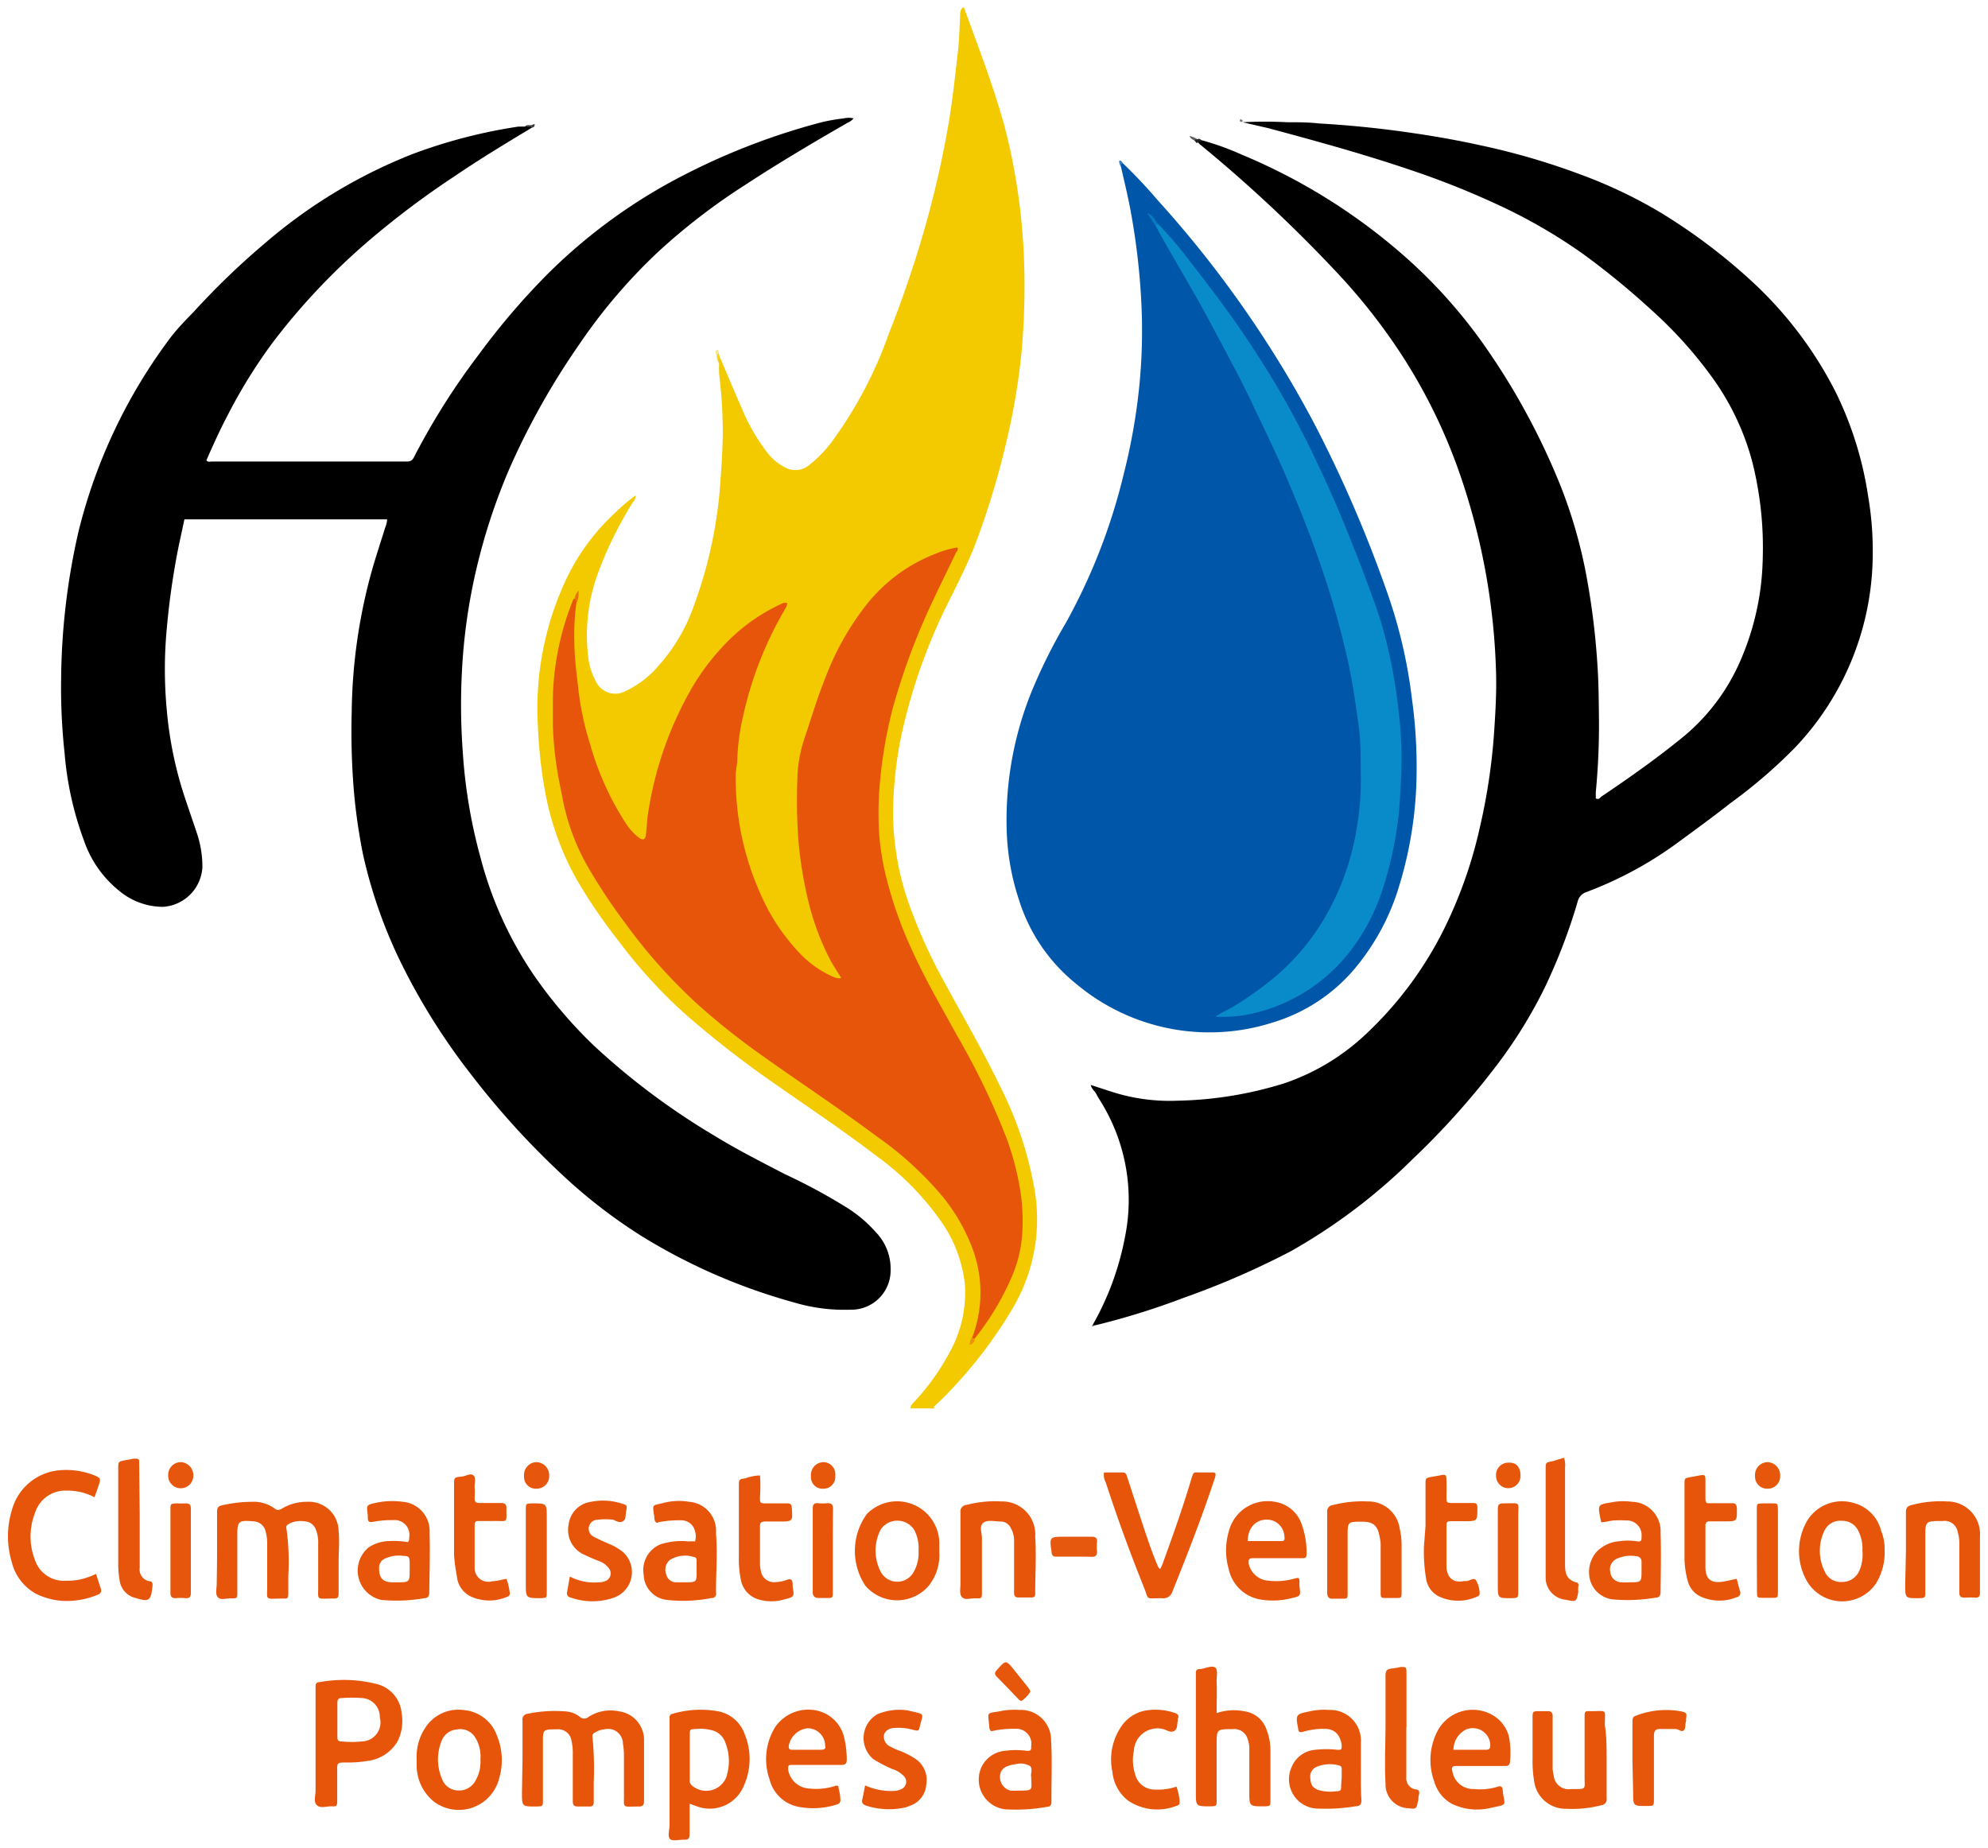 <svg xmlns="http://www.w3.org/2000/svg" viewBox="0 0 113.84 105.84"><defs><style>.cls-1{fill:#0056a9;}.cls-2{fill:#f3ca00;}.cls-3{fill:#e6550a;}.cls-4{fill:#e6550b;}.cls-5{fill:#e6560b;}.cls-6{fill:#e6560c;}.cls-7{fill:#e6580e;}.cls-8{fill:#e6570c;}.cls-9{fill:#e6570d;}.cls-10{fill:#606060;}.cls-11{fill:#414141;}.cls-12{fill:#f4d22c;}.cls-13{fill:#f8e58a;}.cls-14{fill:#3b7dbb;}.cls-15{fill:#212121;}.cls-16{fill:#8c8c8c;}.cls-17{fill:#727272;}.cls-18{fill:#0a8bc9;}.cls-19{fill:#067bc0;}.cls-20{fill:#e87306;}.cls-21{fill:#ec9404;}</style></defs><title>logo</title><g id="Calque_3" data-name="Calque 3"><path d="M62.56,75.89a16.22,16.22,0,0,0,1.85-5,10.68,10.68,0,0,0-1.33-7.73c-.1-.17-.21-.33-.3-.51s-.27-.28-.32-.52l1.14.37a10.82,10.82,0,0,0,3.87.53,21.81,21.81,0,0,0,6.09-1,12.8,12.8,0,0,0,4.75-2.9,21.1,21.1,0,0,0,4.45-6.07,25.71,25.71,0,0,0,2-5.76,34.58,34.58,0,0,0,.81-5.54c.07-1.07.13-2.15.1-3.23a37.89,37.89,0,0,0-2-11.17,31.44,31.44,0,0,0-3.31-6.89,34,34,0,0,0-3.79-4.85,82.21,82.21,0,0,0-7.89-7.38l-.09-.1c0-.18.11-.14.22-.11a15.22,15.22,0,0,1,2.26.81,33.7,33.7,0,0,1,9.16,5.66,29.17,29.17,0,0,1,5.1,5.76,39.86,39.86,0,0,1,4.06,7.63,28.07,28.07,0,0,1,1.41,4.85A42.59,42.59,0,0,1,91.47,38c.07,1,.08,2,.09,3a40,40,0,0,1-.18,4.37c0,.12,0,.24,0,.35.15.08.22,0,.3-.09,1.65-1.11,3.28-2.26,4.82-3.53a11.65,11.65,0,0,0,3.21-4.38A15.32,15.32,0,0,0,100.94,32a20.05,20.05,0,0,0-.6-5.56,14.69,14.69,0,0,0-2.42-5,24.23,24.23,0,0,0-3.3-3.64,45.07,45.07,0,0,0-4-3.28,30.63,30.63,0,0,0-4.77-2.76,47.65,47.65,0,0,0-5-2c-2.7-.92-5.46-1.68-8.22-2.42L71.16,7s0,0,0,0l0,0a24.11,24.11,0,0,1,2.55,0c.61,0,1.22,0,1.83.07,1.4.08,2.81.21,4.21.39,1.7.22,3.4.5,5.07.87a40.14,40.14,0,0,1,5.68,1.66,27.32,27.32,0,0,1,4.57,2.17,33.25,33.25,0,0,1,5.3,4,22.33,22.33,0,0,1,4.79,6.38,20.4,20.4,0,0,1,1.82,5.9,18.33,18.33,0,0,1,.26,3.22,16.15,16.15,0,0,1-4.43,11.13A29,29,0,0,1,99.08,46c-1,.79-2.09,1.58-3.14,2.35a21.53,21.53,0,0,1-5.09,2.73.76.76,0,0,0-.51.56,32.85,32.85,0,0,1-1.87,4.89,27,27,0,0,1-2.86,4.6,44.68,44.68,0,0,1-4.69,5.22,32.88,32.88,0,0,1-7,5.3,47.08,47.08,0,0,1-6.14,2.67,42.26,42.26,0,0,1-5.09,1.58A.15.15,0,0,1,62.56,75.89Z"/><path d="M30.46,7.31c-1.5.9-3,1.81-4.44,2.79a49.31,49.31,0,0,0-5,3.77,37.61,37.61,0,0,0-5.43,5.78A30.06,30.06,0,0,0,13,23.85c-.43.82-.81,1.66-1.18,2.51.09.12.2.07.3.07H23.22c.21,0,.36,0,.48-.24a40,40,0,0,1,3.72-5.89,40.73,40.73,0,0,1,3.91-4.58A31.28,31.28,0,0,1,39.21,10,38.55,38.55,0,0,1,47.05,7a10.71,10.71,0,0,1,1.26-.22,1.23,1.23,0,0,1,.57,0,1,1,0,0,1-.36.26c-2,1.15-3.94,2.3-5.85,3.55a35.76,35.76,0,0,0-5,3.85,31.5,31.5,0,0,0-4.52,5.31,42.46,42.46,0,0,0-3.94,7,34.2,34.2,0,0,0-1.95,5.92,32.75,32.75,0,0,0-.81,5.82,36.52,36.52,0,0,0,.05,4.56,29.86,29.86,0,0,0,1,6,21.69,21.69,0,0,0,3.09,6.82A26.43,26.43,0,0,0,34,59.87,40.47,40.47,0,0,0,40.85,65c1.33.82,2.73,1.53,4.12,2.25a33.06,33.06,0,0,1,3.37,1.81,7.59,7.59,0,0,1,1.82,1.51A3,3,0,0,1,51,72.69,2.25,2.25,0,0,1,48.7,75a10.1,10.1,0,0,1-3.28-.43,33.47,33.47,0,0,1-8.67-3.78,30.1,30.1,0,0,1-4.58-3.54A46.63,46.63,0,0,1,27,61.56a36.89,36.89,0,0,1-3.86-6.07,27.85,27.85,0,0,1-2.35-6.55,32.63,32.63,0,0,1-.53-3.7,41.45,41.45,0,0,1-.12-4.46,31.36,31.36,0,0,1,1.19-8.23c.23-.79.49-1.57.73-2.35a1.35,1.35,0,0,0,.11-.46H10.56l-.33,1.54A43.6,43.6,0,0,0,9.55,36a24.91,24.91,0,0,0,0,4.65,21.93,21.93,0,0,0,.86,4.47c.26.85.57,1.7.85,2.55a6,6,0,0,1,.33,2,2.41,2.41,0,0,1-2.25,2.26A3.93,3.93,0,0,1,6.81,51a6.31,6.31,0,0,1-2-2.86,18.72,18.72,0,0,1-1.11-5A34.46,34.46,0,0,1,3.5,38.9a39,39,0,0,1,1-8.48A30.7,30.7,0,0,1,9.78,19.31c.4-.52.87-1,1.31-1.45a43.25,43.25,0,0,1,4.08-3.93A29.42,29.42,0,0,1,23.68,8.8a29.94,29.94,0,0,1,6-1.55l.36,0C30.21,7.22,30.38,7.09,30.46,7.31Z"/><path class="cls-1" d="M64.29,9.34a28.77,28.77,0,0,1,2,2.12,62.39,62.39,0,0,1,4.63,5.76,62.61,62.61,0,0,1,4.32,7,73.88,73.88,0,0,1,4.15,9.58A28.46,28.46,0,0,1,80.85,40a28.44,28.44,0,0,1,.27,4.23,22.75,22.75,0,0,1-1,6.51,13.25,13.25,0,0,1-2.62,4.82,9.85,9.85,0,0,1-4.64,3,11.87,11.87,0,0,1-11.21-2.2,10,10,0,0,1-3.3-4.83,13.9,13.9,0,0,1-.7-3.89,19.57,19.57,0,0,1,1.61-8.48,31.1,31.1,0,0,1,1.78-3.5,33.85,33.85,0,0,0,3.31-8.52,34.41,34.41,0,0,0,.88-4.93,32.1,32.1,0,0,0,.14-4.6A39.83,39.83,0,0,0,64.73,12c-.16-.84-.36-1.66-.55-2.5C64.16,9.44,64.11,9.33,64.29,9.34Z"/><path class="cls-2" d="M41.24,20.5c.4.92.78,1.85,1.19,2.77A11.21,11.21,0,0,0,44,26a3.09,3.09,0,0,0,1,.79,1.22,1.22,0,0,0,1.26-.1,7,7,0,0,0,1.48-1.54,23.9,23.9,0,0,0,3.16-6.05,64,64,0,0,0,2.18-6.48A56.67,56.67,0,0,0,54.33,7c.22-1.31.36-2.62.51-3.93.09-.71.1-1.43.14-2.14,0-.17,0-.34.12-.47s.15.13.19.22c.77,2.11,1.58,4.22,2.19,6.39a33.28,33.28,0,0,1,.77,3.7,36.26,36.26,0,0,1,.41,4.77,42.53,42.53,0,0,1-.14,4.37,37.74,37.74,0,0,1-.8,5A47.54,47.54,0,0,1,55.91,31c-.44,1.17-1,2.27-1.56,3.4A32.5,32.5,0,0,0,51.64,42a22.68,22.68,0,0,0-.5,4.57,15.88,15.88,0,0,0,.94,5.28,31,31,0,0,0,2,4.4c1.09,2,2.25,4,3.25,6.08A20.86,20.86,0,0,1,59.22,68a10,10,0,0,1-1.15,6.78,25.61,25.61,0,0,1-3.55,4.74c-.32.36-.68.69-1.07,1.07.31.1-.32.06-.39.06h-.92c0-.18.11-.26.19-.35a13.34,13.34,0,0,0,2-2.77,7,7,0,0,0,.92-4A7.7,7.7,0,0,0,53.93,70a15.75,15.75,0,0,0-3.72-3.79c-1.83-1.4-3.74-2.68-5.63-4A57.48,57.48,0,0,1,39.16,58,28.69,28.69,0,0,1,35.51,54a32,32,0,0,1-2.41-3.5,16.15,16.15,0,0,1-1.9-5.25,27.15,27.15,0,0,1-.4-3.71,17.37,17.37,0,0,1,1.53-8.17,12.42,12.42,0,0,1,2.89-4,9.53,9.53,0,0,1,1.18-1,.52.52,0,0,1-.16.39,22.05,22.05,0,0,0-2,4.07,10.3,10.3,0,0,0-.53,5,3.71,3.71,0,0,0,.38,1.12,1.23,1.23,0,0,0,1.72.63,5.63,5.63,0,0,0,1.93-1.49,10.11,10.11,0,0,0,2-3.42,25.41,25.41,0,0,0,1.52-7.21c.07-.91.12-1.82.13-2.73a28.32,28.32,0,0,0-.21-3.32,5.65,5.65,0,0,1,0-.59C41.14,20.67,41,20.54,41.24,20.5Z"/><path class="cls-3" d="M12.43,88.86c0-.77,0-1.53,0-2.29,0-.22.06-.32.29-.37A8,8,0,0,1,14.48,86a2,2,0,0,1,1.24.38c.17.13.27.1.44,0A2.77,2.77,0,0,1,17.6,86a1.7,1.7,0,0,1,1.79,1.69c.06.58,0,1.16,0,1.74s0,1.18,0,1.78c0,.21,0,.34-.29.33-1.07,0-.86.15-.88-.85,0-.76,0-1.52,0-2.28a2,2,0,0,0-.13-.81.71.71,0,0,0-.66-.48,1.41,1.41,0,0,0-.88.14c-.09.06-.19.11-.15.25a13.84,13.84,0,0,1,.11,2.73c0,.33,0,.67,0,1s-.07.3-.29.3c-1.13,0-.9.18-.92-.89,0-.73,0-1.46,0-2.19a2.52,2.52,0,0,0-.12-.86.73.73,0,0,0-.66-.48c-.9-.08-.93,0-.93.86,0,1.06,0,2.13,0,3.19,0,.36,0,.36-.35.36s-.57.11-.75-.05-.08-.51-.08-.78C12.42,90.07,12.43,89.46,12.43,88.86Z"/><path class="cls-3" d="M29.92,100.8c0-.76,0-1.52,0-2.29a.32.32,0,0,1,.29-.37A7.62,7.62,0,0,1,32.33,98a1.48,1.48,0,0,1,.88.32.37.37,0,0,0,.49,0A2.33,2.33,0,0,1,35.45,98a1.65,1.65,0,0,1,1.43,1.58c0,.64,0,1.28,0,1.92s0,1.09,0,1.64c0,.24-.09.32-.32.31-1,0-.81.14-.83-.79,0-.7,0-1.4,0-2.1a4.4,4.4,0,0,0-.06-.73.85.85,0,0,0-1.06-.8,1.21,1.21,0,0,0-.55.19.22.22,0,0,0-.13.26,18.78,18.78,0,0,1,.07,2.6c0,.36,0,.73,0,1.09,0,.19-.05.29-.26.28h-.63c-.25,0-.31-.09-.31-.32,0-.9,0-1.8,0-2.69a3,3,0,0,0-.07-.73.77.77,0,0,0-.84-.68c-.8,0-.8,0-.8.76v3.29c0,.36,0,.36-.39.37-.81,0-.81,0-.81-.81Z"/><path class="cls-3" d="M69.67,98.1a3.05,3.05,0,0,1,1.6-.1,1.55,1.55,0,0,1,1.26,1.06,3.27,3.27,0,0,1,.22,1.11q0,1.44,0,2.88c0,.38,0,.38-.37.39-.84,0-.84,0-.84-.83v-2.42a1.44,1.44,0,0,0-.09-.58.79.79,0,0,0-.87-.59c-.91,0-.91,0-.91.88v3.15c0,.38,0,.38-.36.39-.83,0-.83,0-.83-.8V95.8a.19.19,0,0,1,.19-.22c.29,0,.65-.21.88-.11s.1.55.12.83C69.69,96.88,69.67,97.46,69.67,98.1Z"/><path class="cls-3" d="M63.22,84.32h1.07c.19,0,.22.14.26.27l.75,2.3c.31.93.61,1.88,1,2.79a.3.3,0,0,0,.14.17,3.49,3.49,0,0,0,.15-.34c.57-1.57,1.13-3.14,1.61-4.75.16-.54.13-.43.58-.44h.69c.11,0,.16.07.13.18a1.41,1.41,0,0,1-.06.22C68.82,86.89,68,89,67.14,91.13a.54.54,0,0,1-.61.39c-1,0-.7.16-1.06-.71-.8-2-1.5-3.92-2.15-5.92A.88.88,0,0,1,63.22,84.32Z"/><path class="cls-3" d="M5.5,90.13c.1.31.18.57.27.83a.26.26,0,0,1-.17.36,4.46,4.46,0,0,1-1.19.32,4,4,0,0,1-2.34-.37,2.83,2.83,0,0,1-1.4-1.83,5.13,5.13,0,0,1,0-2.93,3.1,3.1,0,0,1,2.79-2.32,4.39,4.39,0,0,1,1.93.29c.38.16.39.19.26.58-.07.21-.15.43-.24.68a3.3,3.3,0,0,0-1.59-.38A1.82,1.82,0,0,0,2,86.65a3.7,3.7,0,0,0,0,2.68,1.74,1.74,0,0,0,1.76,1.19,3.66,3.66,0,0,0,.87-.08A4.51,4.51,0,0,0,5.5,90.13Z"/><path class="cls-3" d="M76,88.87c0-.76,0-1.52,0-2.28a.35.35,0,0,1,.32-.4,6.62,6.62,0,0,1,2-.21,1.81,1.81,0,0,1,1.83,1.54,4.24,4.24,0,0,1,.11.94v2.7c0,.35,0,.35-.35.35h-.5c-.34,0-.35,0-.35-.36V88.41A2.22,2.22,0,0,0,79,88c-.11-.65-.37-.86-1-.86-.83,0-.83,0-.83.82v3.24c0,.35,0,.35-.35.35-.18,0-.37,0-.55,0S76,91.43,76,91.2C76,90.42,76,89.65,76,88.87Z"/><path class="cls-3" d="M55,88.85c0-.74,0-1.49,0-2.24a.37.37,0,0,1,.34-.43,6.39,6.39,0,0,1,2-.2A1.89,1.89,0,0,1,59.28,88c.07,1.06,0,2.13,0,3.2,0,.18,0,.29-.26.28h-.68c-.21,0-.27-.08-.27-.28,0-.67,0-1.34,0-2,0-.35,0-.7,0-1a1.44,1.44,0,0,0-.19-.7.65.65,0,0,0-.53-.37h-.05c-.35,0-.76-.12-1,.08s-.07.57-.07.87c0,1,0,2,0,3.06,0,.39,0,.4-.36.39s-.57.11-.76-.05S55,91,55,90.68C55,90.07,55,89.46,55,88.85Z"/><path class="cls-3" d="M92,100.66c0,.77,0,1.55,0,2.32a.34.34,0,0,1-.32.4,6.64,6.64,0,0,1-2,.2A1.82,1.82,0,0,1,87.85,102a7.26,7.26,0,0,1-.09-1.32q0-1.14,0-2.28c0-.41,0-.41.43-.41.15,0,.3,0,.46,0s.26.08.26.27c0,.53,0,1.06,0,1.59s0,1,0,1.46a2.25,2.25,0,0,0,.06.36.86.86,0,0,0,1,.78c.93,0,.76.06.77-.78,0-1.11,0-2.22,0-3.33,0-.34,0-.36.35-.35,1,0,.8-.15.81.81C92,99.44,92,100.05,92,100.66Z"/><path class="cls-3" d="M109.14,88.85c0-.75,0-1.5,0-2.24,0-.27.09-.37.35-.43a6.36,6.36,0,0,1,2-.2,1.87,1.87,0,0,1,1.89,2c0,1.08,0,2.16,0,3.24,0,.2-.08.28-.27.27a3.87,3.87,0,0,0-.59,0c-.24,0-.33-.07-.32-.31,0-.55,0-1.1,0-1.65V88.42a2.17,2.17,0,0,0-.09-.67.76.76,0,0,0-.86-.65c-1,0-1,0-1,.92v3.1c0,.39,0,.39-.41.4-.74,0-.74,0-.74-.76Z"/><path class="cls-3" d="M32.63,90.28a3,3,0,0,0,1.66.33.92.92,0,0,0,.44-.1.47.47,0,0,0,.13-.71,1.2,1.2,0,0,0-.54-.4q-.43-.16-.84-.36a1.54,1.54,0,0,1-.92-1.72A1.49,1.49,0,0,1,33.85,86a3.46,3.46,0,0,1,1.75.1c.31.09.32.11.26.42s0,.47-.18.59-.37,0-.56-.08a3.47,3.47,0,0,0-.91,0A.51.51,0,0,0,34,88c.28.15.58.28.87.41a2.83,2.83,0,0,1,.85.51,1.55,1.55,0,0,1-.54,2.56,3.73,3.73,0,0,1-2.51,0,.25.25,0,0,1-.19-.34C32.53,90.86,32.57,90.61,32.63,90.28Z"/><path class="cls-3" d="M49.54,102.24a3.58,3.58,0,0,0,1.62.32,1.09,1.09,0,0,0,.44-.1.46.46,0,0,0,.15-.76,1.61,1.61,0,0,0-.66-.4,8.09,8.09,0,0,1-1.09-.57,1.58,1.58,0,0,1,.25-2.57,3.28,3.28,0,0,1,1.69-.22l.27.06c.75.18.65.11.48.79-.08.35-.08.35-.44.26a3,3,0,0,0-1-.1c-.35,0-.59.19-.64.43a.64.64,0,0,0,.4.65,3.28,3.28,0,0,0,.54.24,4.73,4.73,0,0,1,.81.41,1.47,1.47,0,0,1,.68,1.53,1.37,1.37,0,0,1-.89,1.18,2,2,0,0,1-.39.13,4.28,4.28,0,0,1-2.16-.12c-.2-.07-.27-.17-.22-.37S49.48,102.53,49.54,102.24Z"/><path class="cls-3" d="M29,90.41a3.38,3.38,0,0,1,.18.73c.05.16,0,.25-.16.31a2.58,2.58,0,0,1-2,0,1.42,1.42,0,0,1-.86-1.21A9.87,9.87,0,0,1,26,89.05c0-1.32,0-2.65,0-4,0-.43,0-.45.4-.49.24,0,.52-.22.7-.08s.06.48.08.73,0,.4,0,.6.08.26.27.26h1.24c.23,0,.32.08.31.32,0,.86.09.7-.68.71h-.92c-.15,0-.22.05-.22.21,0,.82,0,1.64,0,2.46a.78.78,0,0,0,1,.78C28.46,90.54,28.69,90.47,29,90.41Z"/><path class="cls-3" d="M99.45,90.41c.07.26.12.48.19.7a.25.25,0,0,1-.18.35,2.62,2.62,0,0,1-2,0,1.35,1.35,0,0,1-.8-.88,5.06,5.06,0,0,1-.2-1.44V85c0-.35,0-.35.33-.41l.54-.1c.31-.06.33,0,.33.29s0,.67,0,1,.07.3.29.3h1.23c.19,0,.26.07.28.27,0,.77.05.77-.73.77H97.9c-.17,0-.24.08-.24.25,0,.79,0,1.58,0,2.37s.42.94,1.09.82Z"/><path class="cls-4" d="M43.52,84.49a8.42,8.42,0,0,1,0,1.23c0,.37,0,.37.39.37h1.19c.17,0,.23.07.24.25.06.79.07.79-.74.79h-.78c-.21,0-.31.06-.3.28,0,.73,0,1.47,0,2.19a2,2,0,0,0,.05.36.76.76,0,0,0,.83.64,2.09,2.09,0,0,0,.66-.13c.24-.09.31,0,.33.21l0,.18c.1.58.1.58-.48.73a2.57,2.57,0,0,1-1.48,0,1.44,1.44,0,0,1-1-1.09,6,6,0,0,1-.12-1.4c0-1.34,0-2.68,0-4,0-.38,0-.39.36-.44A2.76,2.76,0,0,1,43.52,84.49Z"/><path class="cls-3" d="M81.63,87.39V85c0-.36,0-.36.37-.43l.45-.08c.36-.07.37-.06.38.33s0,.61,0,.91,0,.34.33.34H84.3c.19,0,.3,0,.3.27,0,.77,0,.77-.73.77h-.82c-.15,0-.22.06-.22.21,0,.82,0,1.65,0,2.46.07.63.43.87,1,.76l.13,0c.2,0,.42-.22.55-.06a1.54,1.54,0,0,1,.22.78c0,.1-.08.15-.17.18a2.61,2.61,0,0,1-2.12,0,1.36,1.36,0,0,1-.78-1.06,9.23,9.23,0,0,1-.12-1.82Z"/><path class="cls-3" d="M67.37,102.31a3.36,3.36,0,0,1,.18.83c0,.15,0,.23-.18.27a3,3,0,0,1-2.79-.31,2.38,2.38,0,0,1-.88-1.64,3.35,3.35,0,0,1,.52-2.61,2.13,2.13,0,0,1,1.47-.91,3.4,3.4,0,0,1,1.58.15c.18.06.26.15.18.33a.29.29,0,0,0,0,.09c-.06.21,0,.47-.19.6s-.39,0-.6-.08a1.35,1.35,0,0,0-1.73,1.22A2.69,2.69,0,0,0,65,101.6a1.15,1.15,0,0,0,1.14.88A3.23,3.23,0,0,0,67.37,102.31Z"/><path class="cls-5" d="M80.53,98.92c0,.83,0,1.84,0,2.86a.64.64,0,0,0,.53.69c.21,0,.24.15.19.33s0,.24-.06.36c-.06.41-.1.45-.52.39a1.36,1.36,0,0,1-1.33-1.41c-.06-1.15,0-2.31,0-3.47,0-.91,0-1.82,0-2.73,0-.26.08-.36.33-.39a5.07,5.07,0,0,0,.54-.09c.32,0,.32,0,.33.3v3.16Z"/><path class="cls-4" d="M8,86.72v2.51c0,.18,0,.36,0,.55a.68.68,0,0,0,.56.77c.17,0,.19.14.17.3-.09.83-.19.9-1,.65a1.19,1.19,0,0,1-.88-1,5.5,5.5,0,0,1-.08-.91c0-1.82,0-3.65,0-5.48,0-.41,0-.41.4-.49l.49-.09c.3,0,.31,0,.31.27Z"/><path class="cls-4" d="M89.56,83.48a1.29,1.29,0,0,1,.06.56c0,1.86,0,3.71,0,5.57,0,.48.09.84.62,1a.16.16,0,0,1,.14.23,1.64,1.64,0,0,0,0,.32c-.11.57-.12.58-.71.45a1.27,1.27,0,0,1-1.16-1.31c0-.27,0-.55,0-.82,0-1.78,0-3.56,0-5.34,0-.39,0-.39.38-.46Z"/><path class="cls-5" d="M93.48,100.89c0-.76,0-1.52,0-2.28,0-.16,0-.3.2-.36A4.76,4.76,0,0,1,96.26,98c.33.07.34.11.29.44a.61.61,0,0,1,0,.13c-.07.17,0,.4-.13.52s-.31-.08-.47-.08-.58,0-.87,0-.37.09-.37.43c0,1.19,0,2.37,0,3.56,0,.42,0,.42-.43.42-.76,0-.76,0-.76-.77Z"/><path class="cls-5" d="M100.6,88.77V86.45c0-.35,0-.35.36-.36h.5c.34,0,.34,0,.35.36,0,1.57,0,3.13,0,4.7,0,.35,0,.35-.35.35h-.51c-.33,0-.34,0-.34-.36Z"/><path class="cls-6" d="M85.77,88.77c0-.79,0-1.58,0-2.37,0-.24.08-.31.31-.31,1.06,0,.85-.14.86.81,0,1.4,0,2.8,0,4.19,0,.42,0,.42-.42.43-.75,0-.75,0-.75-.74Z"/><path class="cls-5" d="M31.31,88.8v2.38c0,.32,0,.32-.33.34-.87,0-.87,0-.87-.84,0-1.4,0-2.8,0-4.2,0-.38,0-.38.37-.39.83,0,.83,0,.83.8Z"/><path class="cls-6" d="M9.76,88.82V86.49c0-.39,0-.39.41-.4a3.53,3.53,0,0,0,.46,0c.25,0,.3.1.3.32q0,2.4,0,4.8c0,.24-.08.33-.32.31a2.53,2.53,0,0,0-.55,0c-.25,0-.3-.11-.3-.33Z"/><path class="cls-3" d="M47.69,88.82c0,.78,0,1.55,0,2.33,0,.35,0,.36-.34.36-.17,0-.34,0-.5,0s-.31-.1-.31-.32c0-1.6,0-3.19,0-4.79,0-.22.05-.34.3-.32a2.53,2.53,0,0,0,.55,0c.25,0,.31.09.31.32C47.69,87.22,47.69,88,47.69,88.82Z"/><path class="cls-7" d="M61.47,89.14c-.35,0-.7,0-1,0-.16,0-.23-.06-.25-.24C60.09,88,60.09,88,61,88h1.5c.23,0,.34.06.32.31a2.44,2.44,0,0,0,0,.54c0,.25-.1.31-.33.3S61.82,89.14,61.47,89.14Z"/><path class="cls-8" d="M59,96.88a1.77,1.77,0,0,1-.5.52c-.08,0-.13-.05-.18-.1-.41-.43-.82-.86-1.24-1.28-.13-.14-.14-.23,0-.38.52-.59.52-.6,1,0l.8,1C58.92,96.72,59,96.78,59,96.88Z"/><path class="cls-9" d="M31.45,84.49a.72.72,0,0,1-.74.76.67.67,0,0,1-.7-.72.73.73,0,0,1,.7-.8A.75.75,0,0,1,31.45,84.49Z"/><path class="cls-9" d="M10.4,83.73a.76.76,0,0,1,.67.82.72.72,0,1,1-1.44-.09A.73.73,0,0,1,10.4,83.73Z"/><path class="cls-8" d="M101.2,85.25a.69.69,0,0,1-.7-.74.73.73,0,0,1,.72-.78.75.75,0,0,1,.72.78A.71.71,0,0,1,101.2,85.25Z"/><path class="cls-8" d="M87.07,84.52a.7.7,0,1,1-1.4,0,.7.7,0,0,1,.72-.76C86.82,83.74,87.07,84,87.07,84.52Z"/><path class="cls-8" d="M47.83,84.51a.67.67,0,0,1-.68.74.66.66,0,0,1-.71-.72.73.73,0,0,1,.69-.8A.69.69,0,0,1,47.83,84.51Z"/><path class="cls-10" d="M68.41,8.06l-.19-.12a.52.52,0,0,1-.11-.15A1.19,1.19,0,0,1,68.6,8C68.56,8,68.46,8,68.41,8.06Z"/><path class="cls-11" d="M30.46,7.31c-.11-.1-.26,0-.38-.09.12-.11.28,0,.42-.08s.13,0,.1.09A.16.16,0,0,1,30.46,7.31Z"/><path class="cls-12" d="M41.24,20.5c-.1.07-.06.19-.08.28a.83.83,0,0,1-.11-.46c0-.09,0-.12.11-.09Z"/><path class="cls-13" d="M41.16,20.23l-.11.09c-.1-.09-.08-.19,0-.31A.31.31,0,0,1,41.16,20.23Z"/><path class="cls-14" d="M64.29,9.34c-.08,0-.08.13-.11.2a1,1,0,0,1-.07-.15c0-.07-.06-.16,0-.19S64.27,9.27,64.29,9.34Z"/><path class="cls-15" d="M68.41,8.06c0-.1.12-.07.19-.1s.15,0,.2.09-.17,0-.22.11S68.46,8.09,68.41,8.06Z"/><path class="cls-16" d="M62.56,75.89h.18c-.05,0-.12.1-.19.06S62.5,75.9,62.56,75.89Z"/><path class="cls-17" d="M71.15,6.88a.17.17,0,0,1,0,.07C71.1,7,71,7,71,6.89S71.1,6.86,71.15,6.88Z"/><path class="cls-18" d="M66.3,12.81a20.24,20.24,0,0,1,1.61,1.86c.91,1.17,1.82,2.35,2.68,3.56.75,1.05,1.45,2.14,2.13,3.23a52,52,0,0,1,2.73,5.1c.73,1.53,1.39,3.07,2,4.63.49,1.2.93,2.41,1.37,3.63a22.93,22.93,0,0,1,.72,2.58c.12.48.21,1,.29,1.47s.2,1.25.26,1.88a22.18,22.18,0,0,1,.15,3.64c-.06,1-.08,1.93-.23,2.9a21,21,0,0,1-.79,3.49,11.64,11.64,0,0,1-1.89,3.67A9.81,9.81,0,0,1,71.89,58a7.66,7.66,0,0,1-2.28.22c.38-.27.75-.41,1.07-.61a19.78,19.78,0,0,0,2.58-1.88A13.4,13.4,0,0,0,76,52.31a14.89,14.89,0,0,0,1.71-5,15.85,15.85,0,0,0,.21-3.08c0-.85,0-1.71-.1-2.55-.18-1.27-.35-2.55-.63-3.81a49.94,49.94,0,0,0-1.52-5.38c-.56-1.64-1.19-3.25-1.87-4.84-.48-1.14-1-2.25-1.53-3.36s-.91-1.93-1.4-2.87c-.72-1.36-1.43-2.72-2.18-4.07S67,14.45,66.21,13C66.14,12.89,66.15,12.81,66.3,12.81Z"/><path class="cls-19" d="M66.3,12.81a.2.2,0,0,0-.09.19l-.52-.8C66.07,12.34,66.14,12.62,66.3,12.81Z"/><path class="cls-3" d="M33,34.58a13.27,13.27,0,0,0-.11,2.18c0,.94.14,1.88.24,2.81a17.06,17.06,0,0,0,.68,3.11,16.59,16.59,0,0,0,2.08,4.55,3.37,3.37,0,0,0,.68.73q.38.28.42-.18l.09-1a20.54,20.54,0,0,1,2.53-7.37,13.45,13.45,0,0,1,2.15-2.77,10.6,10.6,0,0,1,3.07-2.1.39.39,0,0,1,.25,0c0,.14-.07.24-.13.35a20.89,20.89,0,0,0-2.39,6.09,12.63,12.63,0,0,0-.34,2.52c0,.29-.09.57-.09.86A16.22,16.22,0,0,0,44,52.12a11.74,11.74,0,0,0,1.79,2.46,5.83,5.83,0,0,0,1.93,1.36.76.76,0,0,0,.45.07c-.23-.4-.5-.77-.7-1.18a14.94,14.94,0,0,1-1.23-3.43A23,23,0,0,1,45.71,48a31.77,31.77,0,0,1-.05-3.38,7.75,7.75,0,0,1,.4-2.32c.4-1.18.75-2.37,1.22-3.53a15.78,15.78,0,0,1,2.32-4.12,9.29,9.29,0,0,1,4-2.95,5.52,5.52,0,0,1,1.22-.35c.07.12,0,.2-.07.28-.72,1.52-1.48,3-2.12,4.55a38.49,38.49,0,0,0-1.49,4.31,26,26,0,0,0-.75,4.3,18.85,18.85,0,0,0-.05,2.91,14.9,14.9,0,0,0,.37,2.38,23.5,23.5,0,0,0,1.52,4.34c.75,1.67,1.68,3.24,2.55,4.84a42,42,0,0,1,2.89,6,16.17,16.17,0,0,1,.78,3.08,11.44,11.44,0,0,1,.08,2.41,7.47,7.47,0,0,1-.67,2.54,15.37,15.37,0,0,1-2.06,3.38c-.17,0-.15-.08-.09-.18a7.22,7.22,0,0,0-.14-5.29,10.53,10.53,0,0,0-1.78-2.9,19.62,19.62,0,0,0-3.62-3.25c-2.29-1.71-4.68-3.27-7-4.94-1.07-.78-2.1-1.6-3.09-2.48a30.75,30.75,0,0,1-4.31-4.81,31.9,31.9,0,0,1-2-3A12.61,12.61,0,0,1,32.27,46c-.12-.63-.26-1.25-.36-1.88a20.12,20.12,0,0,1-.25-2.58c0-.53,0-1.06,0-1.59a15.76,15.76,0,0,1,1.19-5.67C33.07,34.33,33,34.47,33,34.58Z"/><path class="cls-20" d="M33,34.58c0-.1,0-.21-.1-.28a.9.9,0,0,1,.23-.48A1.51,1.51,0,0,1,33,34.58Z"/><path class="cls-21" d="M55.7,76.53c0,.07,0,.14.09.18s-.08.26-.26.31A.7.7,0,0,1,55.7,76.53Z"/><path class="cls-3" d="M42.64,99.3A2,2,0,0,0,41.14,98a5.67,5.67,0,0,0-2.62.14.21.21,0,0,0-.18.26v.32c0,1.94,0,3.87,0,5.8,0,.26-.11.58,0,.76s.52.07.78.07.36,0,.37-.34v-1.72l.39.14a2.11,2.11,0,0,0,2.72-1.18A3.72,3.72,0,0,0,42.64,99.3Zm-1,2.32a1.24,1.24,0,0,1-2,.64.35.35,0,0,1-.14-.35v-1.28c0-.41,0-.82,0-1.23s0-.36.35-.39a2.48,2.48,0,0,1,.86.06,1.09,1.09,0,0,1,.84.76A2.81,2.81,0,0,1,41.63,101.62Z"/><path class="cls-3" d="M23,98.11a1.89,1.89,0,0,0-1.37-1.66,7.68,7.68,0,0,0-3.34-.12c-.25,0-.22.2-.22.37v3.15c0,.9,0,1.8,0,2.7,0,.28-.13.64.08.83s.55.05.84.06.32,0,.32-.34c0-.53,0-1.07,0-1.6s-.06-.58.55-.57a6.7,6.7,0,0,0,1.18-.09,2.31,2.31,0,0,0,1.73-1.13A2.6,2.6,0,0,0,23,98.11Zm-2.24,1.61a5.63,5.63,0,0,1-1.23,0c-.16,0-.21-.08-.21-.23v-1c0-.32,0-.64,0-1,0-.17.07-.25.24-.25a7.9,7.9,0,0,1,1.19,0,1.08,1.08,0,0,1,1,1.11A1.09,1.09,0,0,1,20.79,99.72Z"/><path class="cls-3" d="M74.56,87.35A1.93,1.93,0,0,0,73,86a2.29,2.29,0,0,0-2.63,1.68,3.87,3.87,0,0,0,0,2.21,2.23,2.23,0,0,0,1.91,1.72,4.26,4.26,0,0,0,1.63-.08c.58-.13.58-.13.5-.7,0-.06,0-.12,0-.18,0-.31,0-.33-.33-.24a3.75,3.75,0,0,1-1.41.11,1.24,1.24,0,0,1-1.17-1c0-.18,0-.29.23-.29h2.83c.16,0,.26,0,.26-.24A4.71,4.71,0,0,0,74.56,87.35Zm-1,.68c0,.11,0,.22-.16.22H71.45c0-.82.54-1.3,1.23-1.22A1,1,0,0,1,73.55,88Z"/><path class="cls-3" d="M86.41,99.46a2,2,0,0,0-1-1.28,2.28,2.28,0,0,0-3.12,1,3.6,3.6,0,0,0-.16,2.84,2.11,2.11,0,0,0,1,1.27,3.31,3.31,0,0,0,2.27.23c1-.21.74-.1.65-1,0-.18-.09-.28-.3-.2a3.44,3.44,0,0,1-1.35.13,1.21,1.21,0,0,1-1.23-1c-.07-.28,0-.32.24-.32h2.79c.19,0,.26-.08.27-.27A5,5,0,0,0,86.41,99.46Zm-1.32.74H83.23a1.31,1.31,0,0,1,.7-1.15,1,1,0,0,1,1.41.88C85.34,100.09,85.31,100.2,85.09,100.2Z"/><path class="cls-3" d="M48.36,99.59a2.06,2.06,0,0,0-1.72-1.66,2.3,2.3,0,0,0-2.27,1,3.5,3.5,0,0,0-.31,2.94,2.13,2.13,0,0,0,1.8,1.62,4.41,4.41,0,0,0,2.07-.16.25.25,0,0,0,.19-.31c0-.25-.08-.51-.12-.74a.2.2,0,0,0-.2,0,3.56,3.56,0,0,1-1.45.14,1.29,1.29,0,0,1-1.22-1.1c0-.19,0-.26.21-.25h2.83c.23,0,.32-.07.32-.31A5.65,5.65,0,0,0,48.36,99.59ZM47,100.2H45.35c-.16,0-.2-.08-.18-.23a1.22,1.22,0,0,1,1.08-1,1,1,0,0,1,1,1C47.3,100.1,47.25,100.2,47,100.2Z"/><path class="cls-3" d="M53.79,88.87v-.5a2.42,2.42,0,0,0-4.15-1.67,3.6,3.6,0,0,0-.09,4.1,2.39,2.39,0,0,0,3.64,0A2.85,2.85,0,0,0,53.79,88.87ZM52.33,90a1.07,1.07,0,0,1-1.9,0,2.63,2.63,0,0,1,0-2.41,1.15,1.15,0,0,1,1.91,0,2.25,2.25,0,0,1,.26,1.22A2.17,2.17,0,0,1,52.33,90Z"/><path class="cls-3" d="M28.46,99.4a2.2,2.2,0,0,0-1.88-1.47,2.25,2.25,0,0,0-2.22,1,3,3,0,0,0-.5,1.82c0,.12,0,.24,0,.36a2.67,2.67,0,0,0,1,2.07,2.38,2.38,0,0,0,3.72-1.33A3.65,3.65,0,0,0,28.46,99.4ZM27.21,102a1.06,1.06,0,0,1-1,.53,1,1,0,0,1-.9-.66,2.83,2.83,0,0,1,0-2.23,1,1,0,0,1,.84-.6,1,1,0,0,1,1.07.47,2.05,2.05,0,0,1,.29,1.24A2.12,2.12,0,0,1,27.21,102Z"/><path class="cls-3" d="M107.72,87.66a2.2,2.2,0,0,0-1.6-1.6,2.34,2.34,0,0,0-2.62,1,3.48,3.48,0,0,0-.07,3.41,2.34,2.34,0,0,0,4,.2,3.39,3.39,0,0,0,.49-1.91A2.72,2.72,0,0,0,107.72,87.66Zm-1.24,2.27a1.06,1.06,0,0,1-1,.66,1,1,0,0,1-1-.62,2.65,2.65,0,0,1,0-2.33,1,1,0,0,1,1-.55,1,1,0,0,1,.94.59,2.24,2.24,0,0,1,.23,1.12A2.38,2.38,0,0,1,106.48,89.93Z"/><path class="cls-3" d="M41,87.78A1.66,1.66,0,0,0,39.46,86a3.54,3.54,0,0,0-1.45.06c-.64.18-.67,0-.54.8,0,.1,0,.21.08.3s.15,0,.22,0A6,6,0,0,1,39,87.06a.8.8,0,0,1,.8.63,1,1,0,0,1,0,.58,2.73,2.73,0,0,0-.38,0,3.85,3.85,0,0,0-1.61.17,1.59,1.59,0,0,0-.95,1.74,1.49,1.49,0,0,0,1.34,1.44,8.33,8.33,0,0,0,2.54-.11A.24.24,0,0,0,41,91.2C41,90.06,41.09,88.91,41,87.78ZM39.2,90.61h-.5a.58.58,0,0,1-.55-.46.72.72,0,0,1,.21-.82,1.65,1.65,0,0,1,1.4-.16c.11,0,.13.11.13.21s0,.36,0,.54C39.9,90.61,39.9,90.61,39.2,90.61Z"/><path class="cls-3" d="M24.6,87.79A1.68,1.68,0,0,0,23.06,86a4.44,4.44,0,0,0-1.54.06c-.54.12-.54.13-.46.69l0,.18c0,.18.07.26.29.22a5.76,5.76,0,0,1,1.18-.1.84.84,0,0,1,.9,1,.35.35,0,0,1-.07.26,5.08,5.08,0,0,0-1.1-.06,2.18,2.18,0,0,0-1.16.37,1.72,1.72,0,0,0,.74,3,9.23,9.23,0,0,0,2.46-.1c.18,0,.28-.1.28-.32C24.6,90,24.63,88.92,24.6,87.79Zm-1.14,2.08c0,.74,0,.74-.75.74h-.23c-.57,0-.78-.26-.77-.82a.56.56,0,0,1,.34-.54,1.85,1.85,0,0,1,1.06-.15c.32,0,.34.07.35.41Z"/><path class="cls-3" d="M95.09,87.78A1.68,1.68,0,0,0,93.46,86a3.7,3.7,0,0,0-1,0c-1,.18-1,.07-.77,1.17.26,0,.48-.08.7-.1a6,6,0,0,1,.73,0A.84.84,0,0,1,94,88c0,.21,0,.31-.28.26a3.36,3.36,0,0,0-1,0,2,2,0,0,0-1.29.6A1.76,1.76,0,0,0,91,90.16a1.53,1.53,0,0,0,1.36,1.43,9.57,9.57,0,0,0,2.45-.1c.2,0,.28-.12.28-.33C95.1,90,95.13,88.91,95.09,87.78ZM94,89.45c0,.15,0,.3,0,.45,0,.71,0,.71-.69.71a3.38,3.38,0,0,1-.45,0,.65.65,0,0,1-.65-.59.67.67,0,0,1,.45-.79,1.92,1.92,0,0,1,1.06-.11C93.89,89.14,94,89.24,94,89.45Z"/><path class="cls-3" d="M77.93,101.42c0-.55,0-1.1,0-1.64a1.76,1.76,0,0,0-1.84-1.86A3.64,3.64,0,0,0,75,98c-.8.16-.82.18-.66,1,0,.18.1.22.28.17A4.2,4.2,0,0,1,75.83,99c.52,0,.9.25,1,.93,0,.25,0,.29-.27.27a5.62,5.62,0,0,0-1.23,0,1.6,1.6,0,0,0-1.37,1,1.68,1.68,0,0,0,1.57,2.37,10.18,10.18,0,0,0,2.13-.14c.23,0,.3-.13.3-.35C77.92,102.52,77.93,102,77.93,101.42Zm-1.13.79c0,.32,0,.36-.32.37a2.39,2.39,0,0,1-1-.08c-.33-.13-.43-.31-.45-.71a.6.6,0,0,1,.41-.63,2,2,0,0,1,1.25-.06.18.18,0,0,1,.14.2v.5h0Z"/><path class="cls-3" d="M60.19,99.7a1.73,1.73,0,0,0-1.82-1.78,4,4,0,0,0-1.09.07c-.82.15-.71,0-.63.89a.33.33,0,0,0,.11.26A5.64,5.64,0,0,1,58.13,99a.86.86,0,0,1,.92,1c0,.19,0,.28-.26.26a4.61,4.61,0,0,0-1.23,0,1.64,1.64,0,0,0-1.34.9,1.71,1.71,0,0,0,1.55,2.46,10,10,0,0,0,2.18-.15c.18,0,.26-.1.26-.29C60.2,102,60.26,100.83,60.19,99.7Zm-1.14,2c0,.84.2.84-.82.84a2.19,2.19,0,0,1-.36,0,.8.8,0,0,1-.54-1.1.59.59,0,0,1,.29-.27,1.67,1.67,0,0,1,.53-.14,1.08,1.08,0,0,1,.83.1C59.16,101.29,59,101.58,59.05,101.75Z"/></g></svg>